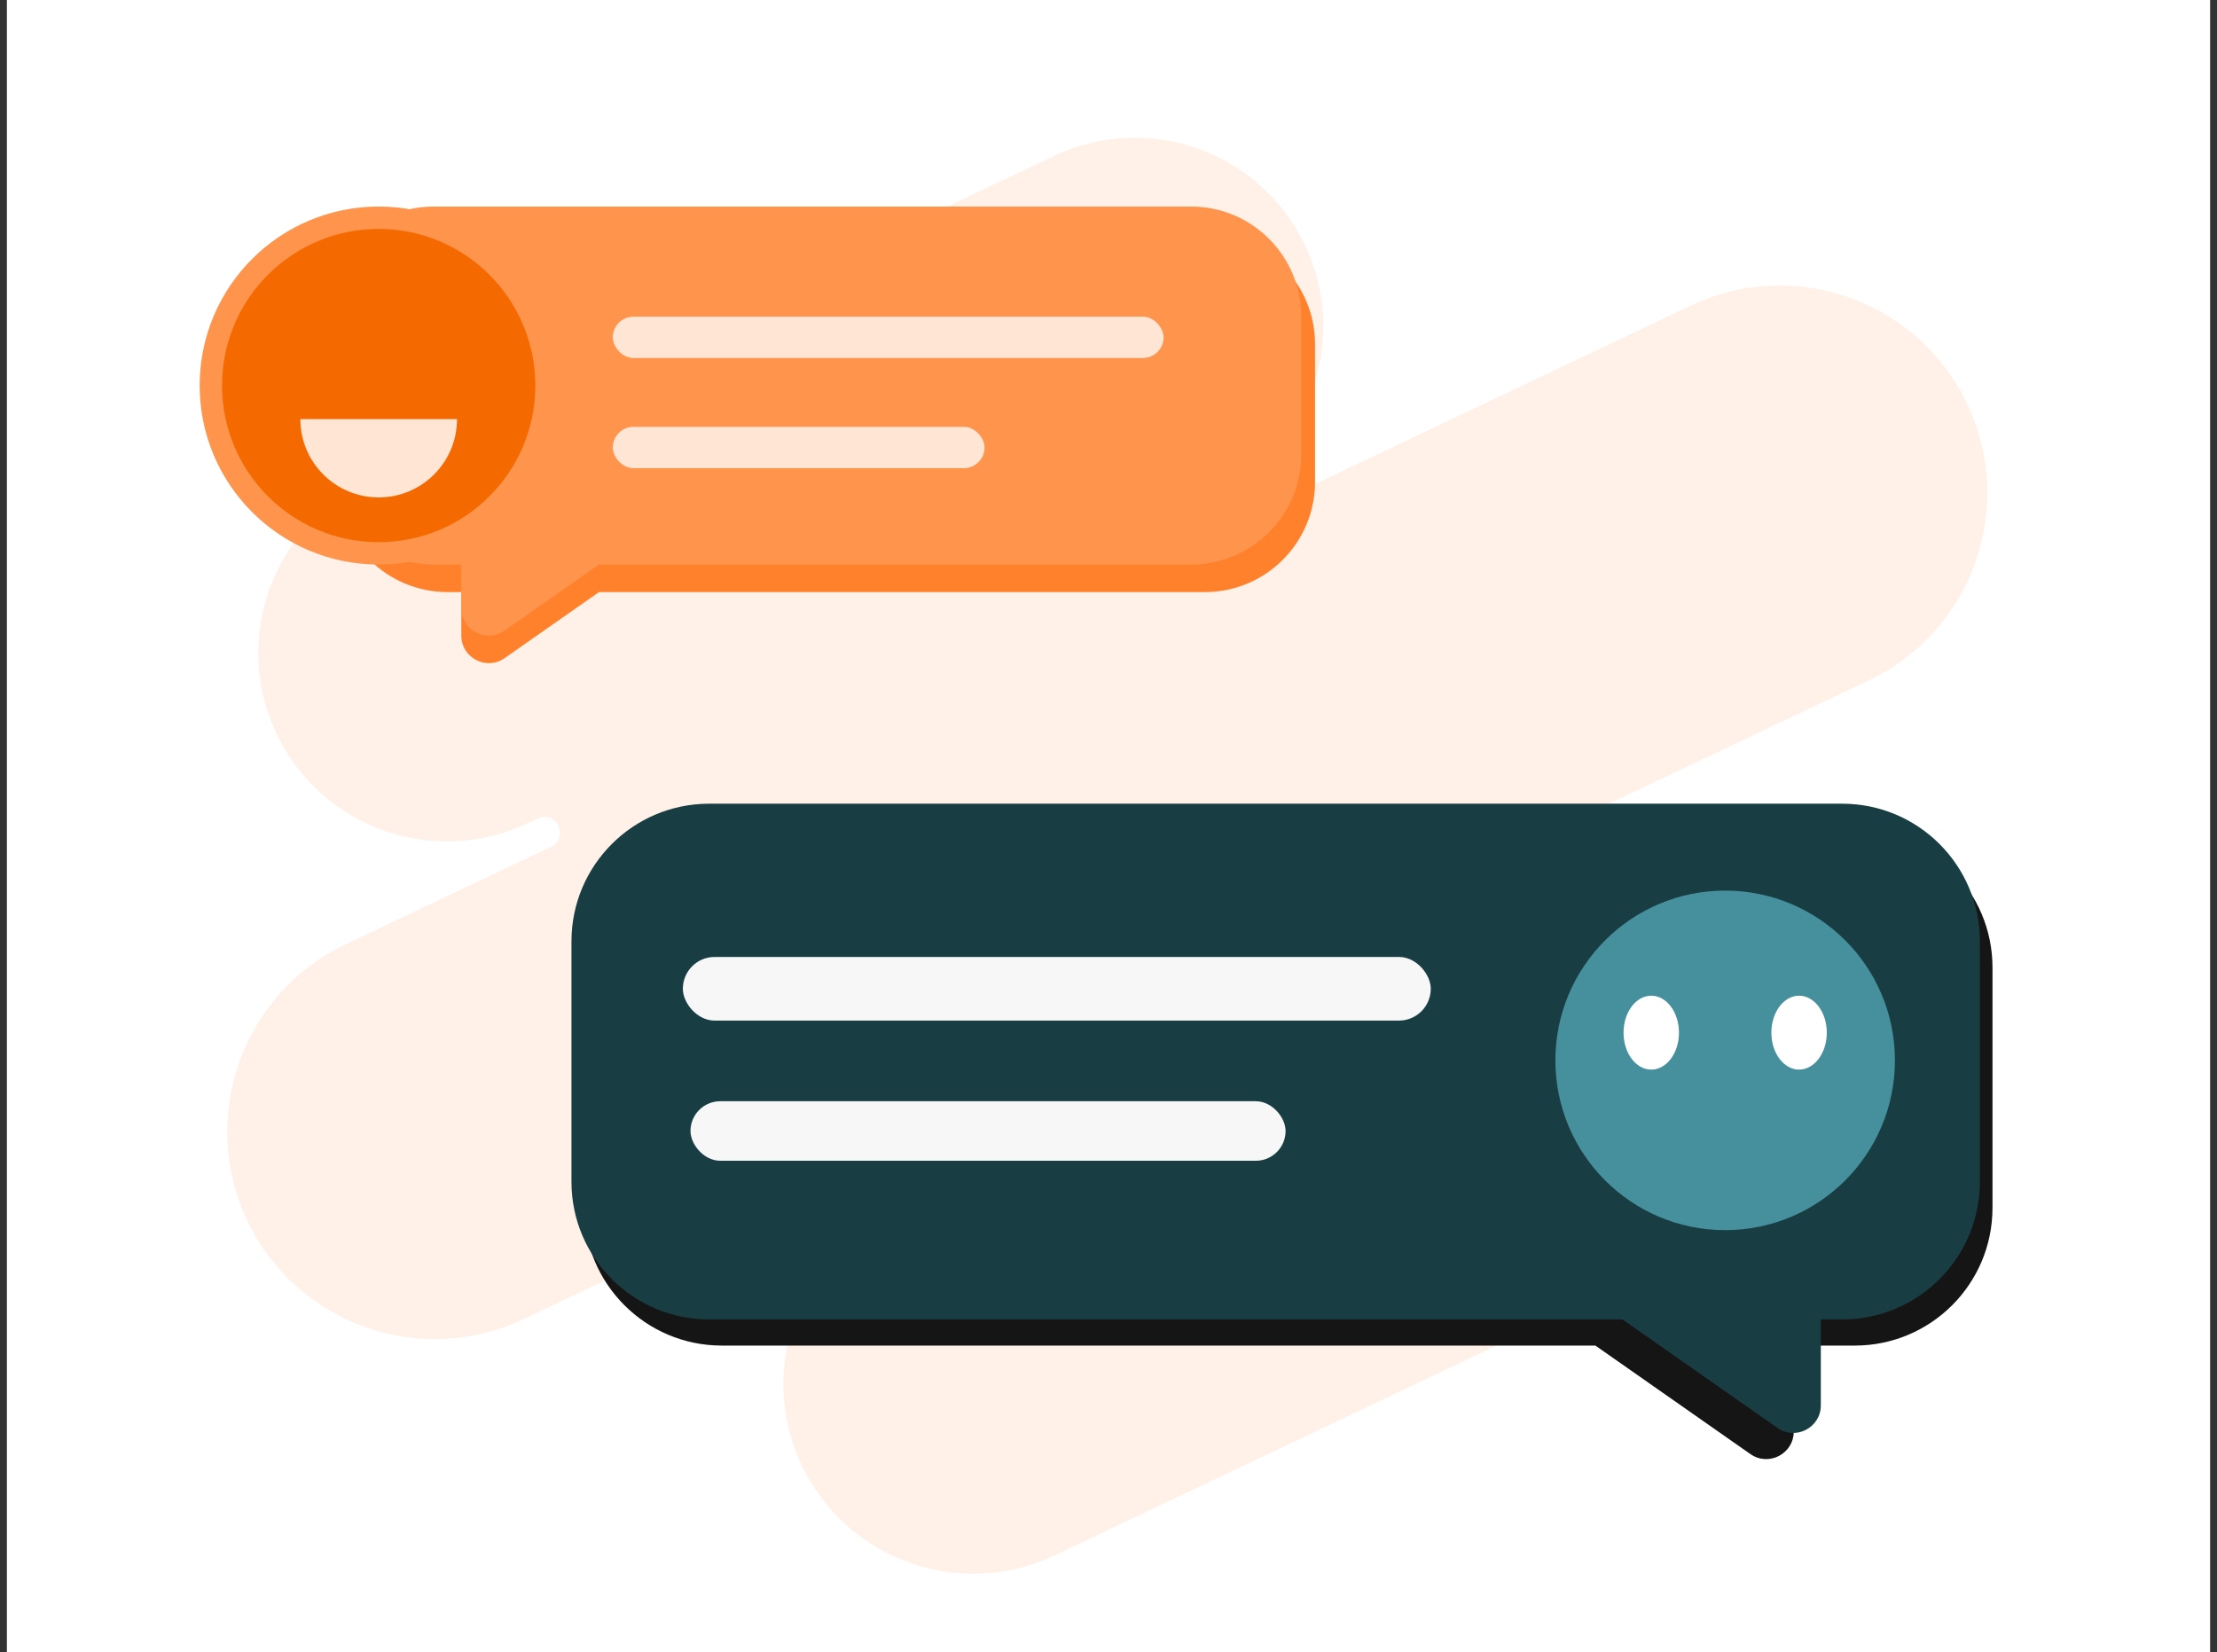 <svg width="161" height="120" viewBox="0 0 161 120" fill="none" xmlns="http://www.w3.org/2000/svg">
<rect x="0" y="0" width="161" height="120" fill="#333333" stroke="none"/>
<rect width="160" height="120" transform="translate(0.5)" fill="white"/>
<path d="M76.535 11.326C83.365 8.083 91.53 10.991 94.773 17.821C97.444 23.445 95.944 29.974 91.518 33.915C90.871 34.491 90.845 35.541 91.483 36.126C91.879 36.489 92.456 36.598 92.941 36.368L122.787 22.195C130.303 18.626 139.289 21.825 142.858 29.34C146.428 36.856 143.228 45.842 135.712 49.411L110.609 61.331C109.951 61.644 109.615 62.389 109.667 63.116C109.77 64.535 111.383 65.908 112.668 65.298L114.686 64.34C121.565 61.074 129.79 64.002 133.057 70.881C136.323 77.76 133.395 85.986 126.516 89.252L76.593 112.959C69.714 116.226 61.489 113.297 58.222 106.418C54.955 99.539 57.884 91.315 64.763 88.048L77.085 82.196C78.371 81.585 78.326 79.468 77.291 78.491C76.761 77.991 75.971 77.781 75.313 78.093L38.031 95.798C30.516 99.367 21.529 96.168 17.96 88.652C14.391 81.136 17.591 72.15 25.107 68.581L40.062 61.478C40.468 61.286 40.704 60.854 40.674 60.406C40.621 59.618 39.795 59.084 39.082 59.423L38.322 59.784C31.493 63.027 23.326 60.12 20.083 53.29C16.84 46.461 19.747 38.294 26.577 35.051L76.535 11.326Z" fill="#FFF1E8"/>
<path d="M87.5 17C91.918 17 95.5 20.582 95.5 25V35C95.5 39.418 91.918 43 87.5 43H43.5L36.647 47.797C35.321 48.725 33.5 47.776 33.5 46.158V43H32.5C28.082 43 24.5 39.418 24.5 35V25C24.5 20.582 28.082 17 32.5 17H87.5Z" fill="#FF812C"/>
<path d="M86.5 15C90.918 15 94.5 18.582 94.5 23V33C94.5 37.418 90.918 41 86.5 41H43.5L36.647 45.797C35.321 46.725 33.5 45.776 33.5 44.158V41H31.5C27.082 41 23.5 37.418 23.5 33V23C23.5 18.582 27.082 15 31.5 15H86.5Z" fill="#FF944C"/>
<rect x="44.5" y="23" width="40" height="3" rx="1.5" fill="#FFE5D4"/>
<rect x="44.5" y="31" width="27" height="3" rx="1.5" fill="#FFE5D4"/>
<circle cx="27.5" cy="28" r="13" fill="#FF944C"/>
<circle cx="27.5" cy="28" r="11.375" fill="#F56A00"/>
<path d="M33.188 30.438C33.188 33.579 30.641 36.125 27.5 36.125C24.359 36.125 21.812 33.579 21.812 30.438H33.188Z" fill="#FFE5D4"/>
<path d="M134.696 60.268C140.219 60.268 144.696 64.745 144.696 70.268V87.723C144.696 93.245 140.219 97.723 134.696 97.723H130.263V103.965C130.263 105.583 128.442 106.531 127.117 105.604L115.858 97.723H52.416C46.893 97.723 42.416 93.245 42.416 87.723V70.268C42.416 64.745 46.893 60.268 52.416 60.268H134.696Z" fill="#151515"/>
<path d="M133.78 58.369C139.303 58.369 143.78 62.846 143.78 68.369V85.824C143.78 91.347 139.303 95.824 133.78 95.824H132.229V102.066C132.228 103.684 130.408 104.633 129.082 103.705L117.824 95.824H51.5C45.977 95.824 41.5 91.347 41.5 85.824V68.369C41.5 62.846 45.977 58.369 51.5 58.369H133.78Z" fill="#183E44"/>
<rect x="49.589" y="69.499" width="54.314" height="4.622" rx="2.311" fill="#F7F7F7"/>
<rect x="50.143" y="79.978" width="43.217" height="4.322" rx="2.161" fill="#F7F7F7"/>
<circle cx="125.282" cy="77.01" r="14.09" fill="#183E44"/>
<circle cx="125.282" cy="77.01" r="12.329" fill="#45909C"/>
<ellipse cx="119.915" cy="74.997" rx="2.013" ry="2.684" fill="white"/>
<ellipse cx="130.65" cy="74.997" rx="2.013" ry="2.684" fill="white"/>
</svg>
